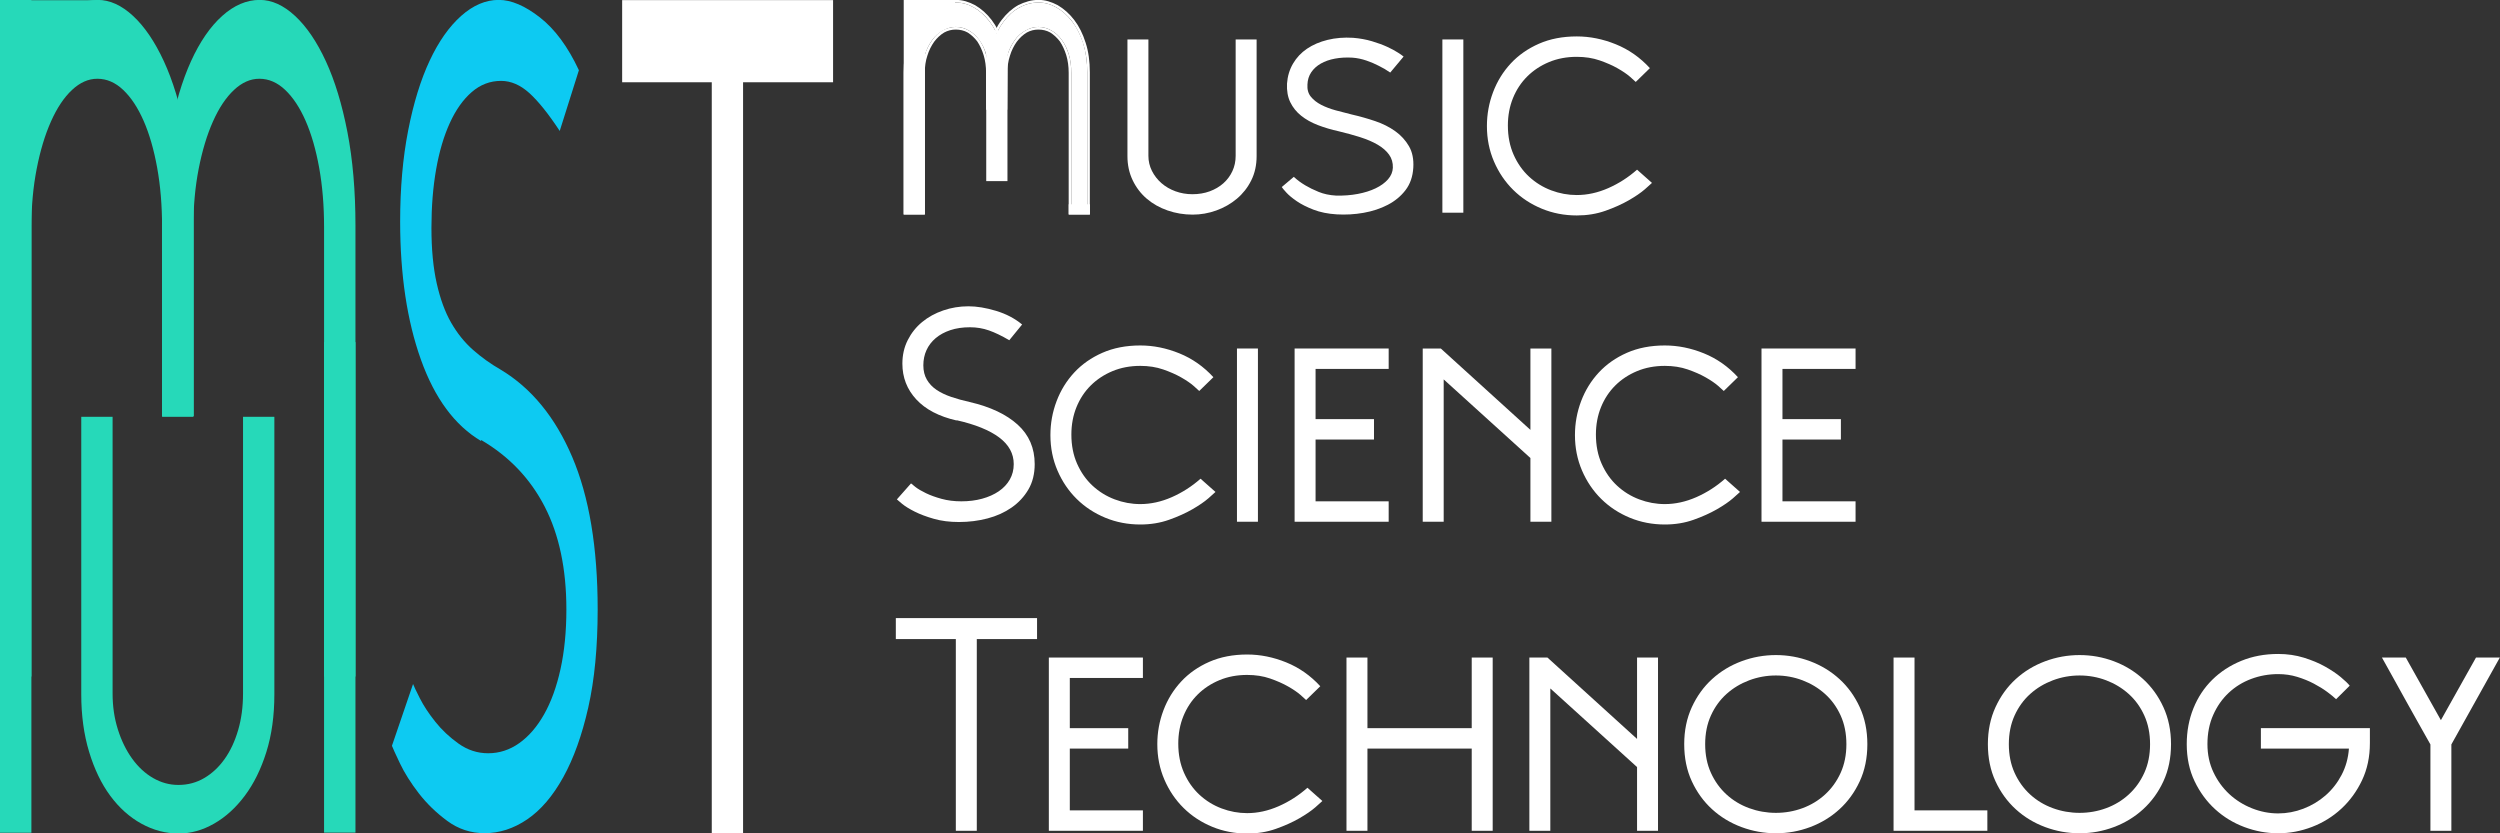 <?xml version="1.0" encoding="UTF-8" standalone="no"?>
<!DOCTYPE svg PUBLIC "-//W3C//DTD SVG 1.1//EN" "http://www.w3.org/Graphics/SVG/1.1/DTD/svg11.dtd">
<svg width="100%" height="100%" viewBox="0 0 3840 1280" version="1.1" xmlns="http://www.w3.org/2000/svg" xmlns:xlink="http://www.w3.org/1999/xlink" xml:space="preserve" xmlns:serif="http://www.serif.com/" style="fill-rule:evenodd;clip-rule:evenodd;stroke-linejoin:round;stroke-miterlimit:2;">
    <rect x="0" y="0" width="3840" height="1280" fill="#333333" stroke="none"/>
    <g transform="matrix(2.093,0,0,5.683,-86.355,-1992.54)">
        <g transform="matrix(1,0,0,1,-26.432,294.416)">
            <g transform="matrix(1,0,0,-1,-195.542,280.236)">
                <path d="M405.216,111.6L405.216,163.008C405.216,172.416 403.248,180.864 399.312,188.352C395.376,195.84 390.096,202.224 383.472,207.504C376.848,212.784 369.312,216.864 360.864,219.744C352.416,222.624 343.776,224.064 334.944,224.064C325.344,224.064 316.176,222.624 307.44,219.744C298.704,216.864 291.072,212.784 284.544,207.504C278.016,202.224 272.832,195.792 268.992,188.208C265.152,180.624 263.232,172.224 263.232,163.008L263.232,41.184L286.272,41.184L286.272,162.72C286.272,168.288 287.568,173.52 290.16,178.416C292.752,183.312 296.256,187.584 300.672,191.232C305.088,194.88 310.224,197.712 316.08,199.728C321.936,201.744 328.128,202.752 334.656,202.752C341.568,202.752 347.904,201.744 353.664,199.728C359.424,197.712 364.416,194.928 368.64,191.376C372.864,187.824 376.176,183.6 378.576,178.704C380.976,173.808 382.176,168.48 382.176,162.72L382.176,111.6L405.216,111.6Z" style="fill:rgb(38,217,185);"/>
            </g>
            <g transform="matrix(1,0,0,-1,-76.662,280.236)">
                <path d="M405.216,41.184L405.216,163.008C405.216,172.416 403.248,180.864 399.312,188.352C395.376,195.84 390.096,202.224 383.472,207.504C376.848,212.784 369.312,216.864 360.864,219.744C352.416,222.624 343.776,224.064 334.944,224.064C325.344,224.064 316.176,222.624 307.44,219.744C298.704,216.864 291.072,212.784 284.544,207.504C278.016,202.224 272.832,195.792 268.992,188.208C265.152,180.624 263.232,172.224 263.232,163.008L263.296,111.6L286.336,111.6L286.272,162.72C286.272,168.288 287.568,173.52 290.16,178.416C292.752,183.312 296.256,187.584 300.672,191.232C305.088,194.88 310.224,197.712 316.08,199.728C321.936,201.744 328.128,202.752 334.656,202.752C341.568,202.752 347.904,201.744 353.664,199.728C359.424,197.712 364.416,194.928 368.64,191.376C372.864,187.824 376.176,183.6 378.576,178.704C380.976,173.808 382.176,168.48 382.176,162.72L382.176,41.184L405.216,41.184Z" style="fill:rgb(38,217,185);"/>
            </g>
        </g>
        <g transform="matrix(1,0,0,0.733,22.236,180.204)">
            <rect x="256.845" y="358.63" width="23.04" height="180.864" style="fill:rgb(38,217,185);fill-rule:nonzero;"/>
        </g>
        <g transform="matrix(1,0,0,0.377,-96.643,259.882)">
            <rect x="256.845" y="358.63" width="23.04" height="180.864" style="fill:rgb(38,217,185);fill-rule:nonzero;"/>
        </g>
        <g transform="matrix(1,0,0,1.245,-215.587,-95.986)">
            <rect x="256.845" y="358.63" width="23.04" height="180.864" style="fill:rgb(38,217,185);fill-rule:nonzero;"/>
        </g>
        <g transform="matrix(4.75567e-17,0.777,-0.393,2.40347e-17,253.018,151.106)">
            <rect x="256.845" y="358.63" width="23.04" height="180.864" style="fill:rgb(38,217,185);fill-rule:nonzero;"/>
        </g>
    </g>
    <g transform="matrix(2.086,0,0,5.683,-470.979,-1992.54)">
        <path d="M594.442,450.524C617.098,455.516 634.666,463.388 647.146,474.14C659.626,484.892 665.866,498.62 665.866,515.324C665.866,525.5 663.562,534.332 658.954,541.82C654.346,549.308 648.202,555.596 640.522,560.684C632.842,565.772 624.01,569.564 614.026,572.06C604.042,574.556 593.578,575.804 582.634,575.804C572.458,575.804 563.29,574.7 555.13,572.492C546.97,570.284 539.962,567.788 534.106,565.004C528.25,562.22 523.642,559.532 520.282,556.94C516.922,554.348 514.954,552.764 514.378,552.188L529.93,535.484C530.506,536.06 532.186,537.356 534.97,539.372C537.754,541.388 541.546,543.5 546.346,545.708C551.146,547.916 556.858,549.884 563.482,551.612C570.106,553.34 577.354,554.204 585.226,554.204C593.482,554.204 601.114,553.292 608.122,551.468C615.13,549.644 621.226,547.052 626.41,543.692C631.594,540.332 635.626,536.252 638.506,531.452C641.386,526.652 642.826,521.276 642.826,515.324C642.826,504.38 637.498,495.116 626.842,487.532C616.186,479.948 600.586,473.948 580.042,469.532L580.042,469.82C560.65,465.596 545.866,458.252 535.69,447.788C525.514,437.324 520.426,424.892 520.426,410.492C520.426,401.468 522.394,393.26 526.33,385.868C530.266,378.476 535.546,372.188 542.17,367.004C548.794,361.82 556.522,357.788 565.354,354.908C574.186,352.028 583.402,350.588 593.002,350.588C602.218,350.588 612.346,352.172 623.386,355.34C634.426,358.508 643.978,363.26 652.042,369.596L637.93,386.012C629.674,381.404 622.234,377.996 615.61,375.788C608.986,373.58 602.026,372.476 594.73,372.476C586.666,372.476 579.466,373.484 573.13,375.5C566.794,377.516 561.418,380.3 557.002,383.852C552.586,387.404 549.226,391.58 546.922,396.38C544.618,401.18 543.466,406.46 543.466,412.22C543.466,417.98 544.762,422.972 547.354,427.196C549.946,431.42 553.498,434.972 558.01,437.852C562.522,440.732 567.898,443.18 574.138,445.196C580.378,447.212 587.146,448.988 594.442,450.524Z" style="fill:rgb(13,202,242);fill-rule:nonzero;"/>
    </g>
    <g transform="matrix(2.087,0,0,5.765,-444.249,-2037.57)">
        <path d="M670.762,353.468L825.994,353.468L825.994,375.356L759.754,375.356L759.754,575.516L736.714,575.516L736.714,375.356L670.762,375.356L670.762,353.468Z" style="fill:white;fill-rule:nonzero;"/>
    </g>
    <g transform="matrix(2.089,0,0,3.5,-590.547,-741.108)">
        <path d="M484.426,394.652L484.426,516.476C484.426,525.884 482.458,534.332 478.522,541.82C474.586,549.308 469.306,555.692 462.682,560.972C456.058,566.252 448.522,570.332 440.074,573.212C431.626,576.092 422.986,577.532 414.154,577.532C404.554,577.532 395.386,576.092 386.65,573.212C377.914,570.332 370.282,566.252 363.754,560.972C357.226,555.692 352.042,549.26 348.202,541.676C344.362,534.092 342.442,525.692 342.442,516.476L342.442,394.652L365.482,394.652L365.482,516.188C365.482,521.756 366.778,526.988 369.37,531.884C371.962,536.78 375.466,541.052 379.882,544.7C384.298,548.348 389.434,551.18 395.29,553.196C401.146,555.212 407.338,556.22 413.866,556.22C420.778,556.22 427.114,555.212 432.874,553.196C438.634,551.18 443.626,548.396 447.85,544.844C452.074,541.292 455.386,537.068 457.786,532.172C460.186,527.276 461.386,521.948 461.386,516.188L461.386,394.652L484.426,394.652Z" style="fill:rgb(38,217,185);fill-rule:nonzero;"/>
    </g>
    <g transform="matrix(1.017,0,0,1.07,1323.24,-42.789)">
        <path d="M67.7,345.316L67.7,40L98.17,40L206.993,298.588L315.815,40L346.285,40L346.285,345.316L314.628,345.316L314.628,125.14C299.063,161.836 283.432,198.664 267.735,235.624C252.038,272.584 236.671,309.148 221.634,345.316L192.351,345.316L99.358,125.14L99.358,345.316L67.7,345.316Z" style="fill:white;fill-opacity:0;fill-rule:nonzero;"/>
        <path d="M596.774,96.628L596.774,264.136C596.774,277.072 594.07,288.688 588.662,298.984C583.254,309.28 575.999,318.058 566.898,325.318C557.796,332.578 547.441,338.188 535.834,342.148C524.226,346.108 512.354,348.088 500.219,348.088C487.029,348.088 474.432,346.108 462.428,342.148C450.425,338.188 439.938,332.578 430.969,325.318C421.999,318.058 414.876,309.214 409.6,298.786C404.324,288.358 401.686,276.808 401.686,264.136L401.686,96.628L433.343,96.628L433.343,263.74C433.343,271.396 435.124,278.59 438.685,285.322C442.247,292.054 447.061,297.928 453.129,302.944C459.196,307.96 466.253,311.854 474.3,314.626C482.346,317.398 490.854,318.784 499.823,318.784C509.321,318.784 518.026,317.398 525.941,314.626C533.855,311.854 540.714,308.026 546.518,303.142C552.322,298.258 556.873,292.45 560.17,285.718C563.468,278.986 565.117,271.66 565.117,263.74L565.117,96.628L596.774,96.628Z" style="fill:white;fill-rule:nonzero;"/>
        <path d="M740.42,204.34C752.555,206.98 764.36,210.148 775.836,213.844C787.312,217.54 797.403,222.358 806.109,228.298C814.814,234.238 821.739,241.432 826.884,249.88C832.028,258.328 834.205,268.624 833.413,280.768C832.622,293.44 828.73,304.132 821.739,312.844C814.748,321.556 805.779,328.618 794.831,334.03C783.882,339.442 771.681,343.27 758.227,345.514C744.772,347.758 731.186,348.484 717.468,347.692C704.277,346.9 692.67,344.656 682.645,340.96C672.62,337.264 664.244,333.238 657.517,328.882C650.79,324.526 645.513,320.368 641.688,316.408C637.863,312.448 635.554,309.808 634.763,308.488L652.966,293.836C657.978,298.324 663.782,302.416 670.378,306.112C675.918,309.28 682.579,312.382 690.361,315.418C698.144,318.454 706.915,320.236 716.677,320.764C728.284,321.028 739.232,320.236 749.521,318.388C759.81,316.54 768.845,313.834 776.628,310.27C784.41,306.706 790.61,302.416 795.226,297.4C799.843,292.384 802.283,286.84 802.547,280.768C802.811,273.64 800.898,267.37 796.809,261.958C792.72,256.546 786.982,251.794 779.596,247.702C772.209,243.61 763.503,240.046 753.478,237.01C743.453,233.974 732.637,231.136 721.029,228.496C709.685,226.12 699.133,223.15 689.372,219.586C679.611,216.022 671.169,211.534 664.046,206.122C656.923,200.71 651.449,194.242 647.624,186.718C643.799,179.194 642.15,170.284 642.677,159.988C643.469,149.428 646.503,139.858 651.779,131.278C657.055,122.698 664.112,115.57 672.95,109.894C681.787,104.218 692.142,99.994 704.014,97.222C715.885,94.45 728.68,93.46 742.398,94.252C752.687,95.044 762.25,96.694 771.088,99.202C779.925,101.71 787.642,104.416 794.237,107.32C800.832,110.224 806.241,112.996 810.461,115.636C814.682,118.276 817.452,120.124 818.772,121.18L798.59,144.148C793.05,140.452 787.114,137.152 780.783,134.248C775.506,131.608 769.439,129.166 762.58,126.922C755.721,124.678 748.73,123.292 741.607,122.764C732.109,122.236 723.272,122.698 715.094,124.15C706.915,125.602 699.793,127.978 693.725,131.278C687.657,134.578 682.843,138.736 679.281,143.752C675.72,148.768 673.807,154.576 673.543,161.176C673.016,168.304 674.73,174.178 678.688,178.798C682.645,183.418 687.855,187.312 694.318,190.48C700.782,193.648 708.103,196.288 716.281,198.4C724.459,200.512 732.505,202.492 740.42,204.34Z" style="fill:white;fill-rule:nonzero;"/>
        <rect x="877.338" y="96.628" width="31.657" height="248.688" style="fill:white;fill-rule:nonzero;"/>
        <path d="M1169.38,157.612C1168.32,156.556 1165.49,154.114 1160.87,150.286C1156.25,146.458 1150.05,142.432 1142.27,138.208C1134.49,133.984 1125.39,130.156 1114.97,126.724C1104.55,123.292 1093,121.576 1080.34,121.576C1065.04,121.576 1051.06,124.084 1038.39,129.1C1025.73,134.116 1014.78,140.98 1005.55,149.692C996.317,158.404 989.128,168.766 983.984,180.778C978.839,192.79 976.267,205.924 976.267,220.18C976.267,235.756 979.169,249.748 984.973,262.156C990.777,274.564 998.559,285.058 1008.32,293.638C1018.08,302.218 1029.23,308.752 1041.76,313.24C1054.29,317.728 1067.15,319.972 1080.34,319.972C1096.17,319.972 1112,316.672 1127.83,310.072C1143.65,303.472 1158.16,294.628 1171.36,283.54L1193.91,302.548C1192.86,303.604 1189.3,306.64 1183.23,311.656C1177.16,316.672 1169.05,321.952 1158.89,327.496C1148.73,333.04 1136.99,338.056 1123.67,342.544C1110.35,347.032 1095.91,349.276 1080.34,349.276C1061.61,349.276 1044,346.042 1027.51,339.574C1011.02,333.106 996.646,324.13 984.379,312.646C972.112,301.162 962.417,287.566 955.294,271.858C948.171,256.15 944.61,239.188 944.61,220.972C944.61,204.076 947.709,187.84 953.909,172.264C960.109,156.688 969.012,142.96 980.62,131.08C992.228,119.2 1006.41,109.762 1023.16,102.766C1039.91,95.77 1058.97,92.272 1080.34,92.272C1100.13,92.272 1119.78,96.034 1139.3,103.558C1158.83,111.082 1175.97,122.5 1190.75,137.812L1169.38,157.612Z" style="fill:white;fill-rule:nonzero;"/>
        <path d="M163.464,617.092C194.594,623.956 218.732,634.78 235.88,649.564C253.028,664.348 261.602,683.224 261.602,706.192C261.602,720.184 258.436,732.328 252.104,742.624C245.773,752.92 237.331,761.566 226.779,768.562C216.226,775.558 204.091,780.772 190.373,784.204C176.654,787.636 162.277,789.352 147.239,789.352C133.257,789.352 120.66,787.834 109.448,784.798C98.236,781.762 88.607,778.33 80.561,774.502C72.515,770.674 66.183,766.978 61.567,763.414C56.95,759.85 54.246,757.672 53.454,756.88L74.823,733.912C75.615,734.704 77.923,736.486 81.748,739.258C85.573,742.03 90.784,744.934 97.379,747.97C103.974,751.006 111.823,753.712 120.924,756.088C130.026,758.464 139.985,759.652 150.801,759.652C162.145,759.652 172.631,758.398 182.26,755.89C191.889,753.382 200.265,749.818 207.388,745.198C214.511,740.578 220.051,734.968 224.009,728.368C227.966,721.768 229.944,714.376 229.944,706.192C229.944,691.144 222.624,678.406 207.982,667.978C193.34,657.55 171.906,649.3 143.678,643.228L143.678,643.624C117.033,637.816 96.719,627.718 82.737,613.33C68.755,598.942 61.764,581.848 61.764,562.048C61.764,549.64 64.469,538.354 69.877,528.19C75.285,518.026 82.54,509.38 91.641,502.252C100.743,495.124 111.361,489.58 123.496,485.62C135.632,481.66 148.295,479.68 161.485,479.68C174.148,479.68 188.064,481.858 203.233,486.214C218.403,490.57 231.527,497.104 242.607,505.816L223.217,528.388C211.873,522.052 201.65,517.366 192.549,514.33C183.448,511.294 173.884,509.776 163.859,509.776C152.779,509.776 142.886,511.162 134.181,513.934C125.475,516.706 118.088,520.534 112.021,525.418C105.953,530.302 101.336,536.044 98.17,542.644C95.005,549.244 93.422,556.504 93.422,564.424C93.422,572.344 95.203,579.208 98.764,585.016C102.325,590.824 107.206,595.708 113.406,599.668C119.605,603.628 126.992,606.994 135.566,609.766C144.14,612.538 153.439,614.98 163.464,617.092Z" style="fill:white;fill-rule:nonzero;"/>
        <path d="M510.112,601.252C509.057,600.196 506.221,597.754 501.604,593.926C496.987,590.098 490.788,586.072 483.005,581.848C475.223,577.624 466.122,573.796 455.701,570.364C445.28,566.932 433.739,565.216 421.076,565.216C405.775,565.216 391.793,567.724 379.13,572.74C366.467,577.756 355.519,584.62 346.285,593.332C337.052,602.044 329.863,612.406 324.719,624.418C319.574,636.43 317.002,649.564 317.002,663.82C317.002,679.396 319.904,693.388 325.708,705.796C331.512,718.204 339.294,728.698 349.055,737.278C358.816,745.858 369.962,752.392 382.493,756.88C395.024,761.368 407.885,763.612 421.076,763.612C436.904,763.612 452.733,760.312 468.562,753.712C484.39,747.112 498.9,738.268 512.091,727.18L534.647,746.188C533.591,747.244 530.03,750.28 523.962,755.296C517.895,760.312 509.782,765.592 499.626,771.136C489.469,776.68 477.729,781.696 464.407,786.184C451.084,790.672 436.641,792.916 421.076,792.916C402.345,792.916 384.736,789.682 368.247,783.214C351.759,776.746 337.382,767.77 325.114,756.286C312.847,744.802 303.152,731.206 296.029,715.498C288.906,699.79 285.345,682.828 285.345,664.612C285.345,647.716 288.444,631.48 294.644,615.904C300.844,600.328 309.747,586.6 321.355,574.72C332.963,562.84 347.143,553.402 363.895,546.406C380.647,539.41 399.707,535.912 421.076,535.912C440.862,535.912 460.516,539.674 480.038,547.198C499.56,554.722 516.707,566.14 531.481,581.452L510.112,601.252Z" style="fill:white;fill-rule:nonzero;"/>
        <rect x="567.095" y="540.268" width="31.657" height="248.688" style="fill:white;fill-rule:nonzero;"/>
        <path d="M654.153,788.956L654.153,540.268L796.216,540.268L796.216,569.572L685.811,569.572L685.811,641.644L774.056,641.644L774.056,670.948L685.811,670.948L685.811,759.652L796.216,759.652L796.216,788.956L654.153,788.956Z" style="fill:white;fill-rule:nonzero;"/>
        <path d="M847.659,788.956L847.659,540.268L874.963,540.268L1010.3,657.088L1010.3,540.268L1041.96,540.268L1041.96,788.956L1010.3,788.956L1010.3,697.48L879.316,584.62L879.316,788.956L847.659,788.956Z" style="fill:white;fill-rule:nonzero;"/>
        <path d="M1302.34,601.252C1301.28,600.196 1298.45,597.754 1293.83,593.926C1289.21,590.098 1283.01,586.072 1275.23,581.848C1267.45,577.624 1258.35,573.796 1247.93,570.364C1237.51,566.932 1225.96,565.216 1213.3,565.216C1198,565.216 1184.02,567.724 1171.36,572.74C1158.69,577.756 1147.74,584.62 1138.51,593.332C1129.28,602.044 1122.09,612.406 1116.94,624.418C1111.8,636.43 1109.23,649.564 1109.23,663.82C1109.23,679.396 1112.13,693.388 1117.93,705.796C1123.74,718.204 1131.52,728.698 1141.28,737.278C1151.04,745.858 1162.19,752.392 1174.72,756.88C1187.25,761.368 1200.11,763.612 1213.3,763.612C1229.13,763.612 1244.96,760.312 1260.79,753.712C1276.62,747.112 1291.13,738.268 1304.32,727.18L1326.87,746.188C1325.82,747.244 1322.26,750.28 1316.19,755.296C1310.12,760.312 1302.01,765.592 1291.85,771.136C1281.69,776.68 1269.95,781.696 1256.63,786.184C1243.31,790.672 1228.87,792.916 1213.3,792.916C1194.57,792.916 1176.96,789.682 1160.47,783.214C1143.99,776.746 1129.61,767.77 1117.34,756.286C1105.07,744.802 1095.38,731.206 1088.26,715.498C1081.13,699.79 1077.57,682.828 1077.57,664.612C1077.57,647.716 1080.67,631.48 1086.87,615.904C1093.07,600.328 1101.97,586.6 1113.58,574.72C1125.19,562.84 1139.37,553.402 1156.12,546.406C1172.87,539.41 1191.93,535.912 1213.3,535.912C1233.09,535.912 1252.74,539.674 1272.26,547.198C1291.79,554.722 1308.93,566.14 1323.71,581.452L1302.34,601.252Z" style="fill:white;fill-rule:nonzero;"/>
        <path d="M1359.32,788.956L1359.32,540.268L1501.38,540.268L1501.38,569.572L1390.98,569.572L1390.98,641.644L1479.22,641.644L1479.22,670.948L1390.98,670.948L1390.98,759.652L1501.38,759.652L1501.38,788.956L1359.32,788.956Z" style="fill:white;fill-rule:nonzero;"/>
        <g>
            <path d="M51.872,927.28L265.163,927.28L265.163,957.376L174.148,957.376L174.148,1232.6L142.491,1232.6L142.491,957.376L51.872,957.376L51.872,927.28Z" style="fill:white;fill-rule:nonzero;"/>
            <path d="M282.97,1232.6L282.97,983.908L425.033,983.908L425.033,1013.21L314.628,1013.21L314.628,1085.28L402.873,1085.28L402.873,1114.59L314.628,1114.59L314.628,1203.29L425.033,1203.29L425.033,1232.6L282.97,1232.6Z" style="fill:white;fill-rule:nonzero;"/>
            <path d="M671.565,1044.89C670.509,1043.84 667.674,1041.39 663.057,1037.57C658.44,1033.74 652.241,1029.71 644.458,1025.49C636.676,1021.26 627.574,1017.44 617.154,1014C606.733,1010.57 595.191,1008.86 582.528,1008.86C567.227,1008.86 553.245,1011.36 540.582,1016.38C527.919,1021.4 516.971,1028.26 507.738,1036.97C498.504,1045.68 491.316,1056.05 486.171,1068.06C481.027,1080.07 478.455,1093.2 478.455,1107.46C478.455,1123.04 481.357,1137.03 487.16,1149.44C492.964,1161.84 500.747,1172.34 510.508,1180.92C520.269,1189.5 531.415,1196.03 543.946,1200.52C556.477,1205.01 569.338,1207.25 582.528,1207.25C598.357,1207.25 614.186,1203.95 630.014,1197.35C645.843,1190.75 660.353,1181.91 673.543,1170.82L696.099,1189.83C695.044,1190.88 691.483,1193.92 685.415,1198.94C679.347,1203.95 671.235,1209.23 661.078,1214.78C650.921,1220.32 639.182,1225.34 625.859,1229.82C612.537,1234.31 598.093,1236.56 582.528,1236.56C563.798,1236.56 546.188,1233.32 529.7,1226.85C513.212,1220.39 498.834,1211.41 486.567,1199.93C474.3,1188.44 464.605,1174.85 457.482,1159.14C450.359,1143.43 446.797,1126.47 446.797,1108.25C446.797,1091.36 449.897,1075.12 456.097,1059.54C462.296,1043.97 471.2,1030.24 482.808,1018.36C494.415,1006.48 508.595,997.042 525.347,990.046C542.099,983.05 561.16,979.552 582.528,979.552C602.314,979.552 621.968,983.314 641.49,990.838C661.012,998.362 678.16,1009.78 692.933,1025.09L671.565,1044.89Z" style="fill:white;fill-rule:nonzero;"/>
            <path d="M732.505,1232.6L732.505,983.908L764.163,983.908L764.163,1085.28L921.658,1085.28L921.658,983.908L953.315,983.908L953.315,1232.6L921.658,1232.6L921.658,1114.59L764.163,1114.59L764.163,1232.6L732.505,1232.6Z" style="fill:white;fill-rule:nonzero;"/>
            <path d="M1008.72,1232.6L1008.72,983.908L1036.02,983.908L1171.36,1100.73L1171.36,983.908L1203.01,983.908L1203.01,1232.6L1171.36,1232.6L1171.36,1141.12L1040.37,1028.26L1040.37,1232.6L1008.72,1232.6Z" style="fill:white;fill-rule:nonzero;"/>
            <path d="M1381.09,980.344C1399.03,980.344 1416.31,983.314 1432.92,989.254C1449.55,995.194 1464.25,1003.71 1477.05,1014.8C1489.84,1025.88 1500.07,1039.35 1507.71,1055.19C1515.37,1071.03 1519.19,1088.72 1519.19,1108.25C1519.19,1128.05 1515.37,1145.81 1507.71,1161.51C1500.07,1177.22 1489.84,1190.62 1477.05,1201.71C1464.25,1212.8 1449.55,1221.31 1432.92,1227.25C1416.31,1233.19 1399.03,1236.16 1381.09,1236.16C1363.15,1236.16 1345.8,1233.19 1329.05,1227.25C1312.3,1221.31 1297.52,1212.8 1284.73,1201.71C1271.93,1190.62 1261.71,1177.22 1254.06,1161.51C1246.41,1145.81 1242.59,1128.05 1242.59,1108.25C1242.59,1088.72 1246.41,1071.03 1254.06,1055.19C1261.71,1039.35 1271.93,1025.88 1284.73,1014.8C1297.52,1003.71 1312.3,995.194 1329.05,989.254C1345.8,983.314 1363.15,980.344 1381.09,980.344ZM1381.09,1009.65C1367.1,1009.65 1353.65,1011.96 1340.72,1016.58C1327.8,1021.2 1316.39,1027.73 1306.49,1036.18C1296.6,1044.63 1288.75,1054.92 1282.95,1067.07C1277.14,1079.21 1274.24,1092.94 1274.24,1108.25C1274.24,1123.56 1277.14,1137.29 1282.95,1149.44C1288.75,1161.58 1296.6,1171.94 1306.49,1180.52C1316.39,1189.1 1327.8,1195.64 1340.72,1200.12C1353.65,1204.61 1367.1,1206.86 1381.09,1206.86C1395.07,1206.86 1408.46,1204.61 1421.25,1200.12C1434.05,1195.64 1445.39,1189.1 1455.28,1180.52C1465.18,1171.94 1473.02,1161.58 1478.83,1149.44C1484.63,1137.29 1487.53,1123.56 1487.53,1108.25C1487.53,1092.94 1484.63,1079.21 1478.83,1067.07C1473.02,1054.92 1465.18,1044.63 1455.28,1036.18C1445.39,1027.73 1434.05,1021.2 1421.25,1016.58C1408.46,1011.96 1395.07,1009.65 1381.09,1009.65Z" style="fill:white;fill-rule:nonzero;"/>
            <path d="M1700.43,1203.29L1700.43,1232.6L1558.76,1232.6L1558.76,983.908L1590.42,983.908L1590.42,1203.29L1700.43,1203.29Z" style="fill:white;fill-rule:nonzero;"/>
            <path d="M1839.72,980.344C1857.66,980.344 1874.94,983.314 1891.56,989.254C1908.18,995.194 1922.89,1003.71 1935.68,1014.8C1948.48,1025.88 1958.7,1039.35 1966.35,1055.19C1974,1071.03 1977.83,1088.72 1977.83,1108.25C1977.83,1128.05 1974,1145.81 1966.35,1161.51C1958.7,1177.22 1948.48,1190.62 1935.68,1201.71C1922.89,1212.8 1908.18,1221.31 1891.56,1227.25C1874.94,1233.19 1857.66,1236.16 1839.72,1236.16C1821.78,1236.16 1804.44,1233.19 1787.68,1227.25C1770.93,1221.31 1756.16,1212.8 1743.37,1201.71C1730.57,1190.62 1720.35,1177.22 1712.7,1161.51C1705.05,1145.81 1701.22,1128.05 1701.22,1108.25C1701.22,1088.72 1705.05,1071.03 1712.7,1055.19C1720.35,1039.35 1730.57,1025.88 1743.37,1014.8C1756.16,1003.71 1770.93,995.194 1787.68,989.254C1804.44,983.314 1821.78,980.344 1839.72,980.344ZM1839.72,1009.65C1825.74,1009.65 1812.29,1011.96 1799.36,1016.58C1786.43,1021.2 1775.02,1027.73 1765.13,1036.18C1755.24,1044.63 1747.39,1054.92 1741.58,1067.07C1735.78,1079.21 1732.88,1092.94 1732.88,1108.25C1732.88,1123.56 1735.78,1137.29 1741.58,1149.44C1747.39,1161.58 1755.24,1171.94 1765.13,1180.52C1775.02,1189.1 1786.43,1195.64 1799.36,1200.12C1812.29,1204.61 1825.74,1206.86 1839.72,1206.86C1853.7,1206.86 1867.09,1204.61 1879.89,1200.12C1892.68,1195.64 1904.03,1189.1 1913.92,1180.52C1923.81,1171.94 1931.66,1161.58 1937.46,1149.44C1943.27,1137.29 1946.17,1123.56 1946.17,1108.25C1946.17,1092.94 1943.27,1079.21 1937.46,1067.07C1931.66,1054.92 1923.81,1044.63 1913.92,1036.18C1904.03,1027.73 1892.68,1021.2 1879.89,1016.58C1867.09,1011.96 1853.7,1009.65 1839.72,1009.65Z" style="fill:white;fill-rule:nonzero;"/>
            <path d="M2001.57,1108.25C2001.57,1089.77 2004.93,1072.61 2011.66,1056.77C2018.39,1040.93 2027.89,1027.27 2040.15,1015.79C2052.42,1004.3 2067,995.26 2083.88,988.66C2100.76,982.06 2119.36,978.76 2139.68,978.76C2153.39,978.76 2166.32,980.542 2178.46,984.106C2190.59,987.67 2201.34,991.96 2210.71,996.976C2220.07,1001.99 2227.92,1007.01 2234.25,1012.02C2240.58,1017.04 2245.07,1021.13 2247.71,1024.3L2227.13,1043.7C2223.96,1040.8 2219.48,1037.3 2213.68,1033.21C2207.87,1029.12 2201.14,1025.16 2193.49,1021.33C2185.84,1017.5 2177.47,1014.27 2168.37,1011.63C2159.26,1008.99 2149.7,1007.67 2139.68,1007.67C2125.43,1007.67 2111.84,1009.98 2098.92,1014.6C2085.99,1019.22 2074.65,1025.88 2064.89,1034.6C2055.12,1043.31 2047.34,1053.87 2041.54,1066.28C2035.73,1078.68 2032.83,1092.68 2032.83,1108.25C2032.83,1123.04 2035.87,1136.5 2041.93,1148.64C2048,1160.79 2055.98,1171.22 2065.87,1179.93C2075.77,1188.64 2087.18,1195.44 2100.1,1200.32C2113.03,1205.21 2126.22,1207.65 2139.68,1207.65C2152.6,1207.65 2165.26,1205.4 2177.66,1200.92C2190.06,1196.43 2201.21,1190.09 2211.1,1181.91C2221,1173.72 2229.11,1163.89 2235.44,1152.41C2241.77,1140.92 2245.46,1128.32 2246.52,1114.59L2113.56,1114.59L2113.56,1085.28L2278.18,1085.28L2278.18,1106.67C2278.18,1126.47 2274.22,1144.29 2266.3,1160.13C2258.39,1175.97 2247.97,1189.56 2235.04,1200.92C2222.12,1212.27 2207.34,1220.98 2190.72,1227.05C2174.1,1233.12 2157.09,1236.16 2139.68,1236.16C2122.26,1236.16 2105.25,1233.19 2088.63,1227.25C2072.01,1221.31 2057.3,1212.8 2044.51,1201.71C2031.71,1190.62 2021.36,1177.22 2013.44,1161.51C2005.53,1145.81 2001.57,1128.05 2001.57,1108.25Z" style="fill:white;fill-rule:nonzero;"/>
            <path d="M2369.59,1232.6L2369.59,1108.65C2364.05,1099.14 2358.11,1089.11 2351.78,1078.55C2345.45,1067.99 2339.12,1057.23 2332.79,1046.28C2326.45,1035.32 2320.19,1024.56 2313.99,1014C2307.79,1003.44 2301.92,993.412 2296.38,983.908L2332.39,983.908L2385.42,1073.8L2438.44,983.908L2474.45,983.908L2401.24,1108.65L2401.24,1232.6L2369.59,1232.6Z" style="fill:white;fill-rule:nonzero;"/>
        </g>
    </g>
    <g transform="matrix(0.497,0,0,0.268,1371.41,-6.834)">
        <g transform="matrix(2.072,0,0,3.238,-1529.21,-54.6)">
            <rect x="877.338" y="96.628" width="31.657" height="248.688" style="fill:white;fill-rule:nonzero;"/>
        </g>
        <g transform="matrix(0.933,0,0,2,2.667,-40)">
            <g transform="matrix(2.22,0,0,0.117,-1367.9,606.879)">
                <rect x="877.338" y="96.628" width="31.657" height="248.688" style="fill:white;fill-rule:nonzero;"/>
            </g>
            <g transform="matrix(661.258,-3.4734e-14,3.4734e-14,-944.882,268.789,46.614)">
                <path d="M0.563,-0.628L0.563,-0.205C0.563,-0.172 0.556,-0.143 0.543,-0.117C0.529,-0.091 0.511,-0.069 0.488,-0.051C0.464,-0.032 0.438,-0.018 0.409,-0.008C0.38,0.002 0.35,0.007 0.319,0.007C0.286,0.007 0.254,0.002 0.224,-0.008C0.193,-0.018 0.167,-0.032 0.144,-0.051C0.121,-0.069 0.103,-0.091 0.09,-0.118C0.077,-0.144 0.07,-0.173 0.07,-0.205L0.07,-0.311L0.149,-0.311L0.15,-0.206C0.15,-0.187 0.155,-0.168 0.164,-0.152C0.172,-0.134 0.185,-0.12 0.2,-0.107C0.215,-0.094 0.233,-0.085 0.254,-0.078C0.274,-0.071 0.295,-0.067 0.318,-0.067C0.342,-0.067 0.364,-0.071 0.384,-0.078C0.404,-0.085 0.421,-0.094 0.436,-0.107C0.451,-0.119 0.462,-0.133 0.471,-0.151C0.479,-0.167 0.483,-0.186 0.483,-0.206L0.483,-0.628L0.563,-0.628Z" style="fill:white;fill-rule:nonzero;"/>
                <path d="M0.47,-0.636L0.576,-0.636L0.576,-0.205C0.576,-0.171 0.569,-0.141 0.555,-0.115C0.541,-0.088 0.522,-0.065 0.498,-0.046C0.474,-0.027 0.446,-0.012 0.415,-0.001C0.384,0.009 0.352,0.015 0.319,0.015C0.284,0.015 0.25,0.009 0.217,-0.001C0.185,-0.012 0.158,-0.027 0.134,-0.046C0.11,-0.065 0.092,-0.088 0.078,-0.115C0.064,-0.142 0.057,-0.172 0.057,-0.205C0.057,-0.205 0.057,-0.318 0.057,-0.318L0.161,-0.318L0.163,-0.206C0.163,-0.188 0.167,-0.17 0.176,-0.154C0.184,-0.138 0.196,-0.124 0.21,-0.112C0.225,-0.1 0.241,-0.091 0.26,-0.084C0.278,-0.078 0.298,-0.075 0.318,-0.075C0.34,-0.075 0.36,-0.078 0.378,-0.084C0.396,-0.091 0.412,-0.1 0.426,-0.111C0.439,-0.123 0.45,-0.137 0.458,-0.153C0.466,-0.169 0.47,-0.187 0.47,-0.206L0.47,-0.636ZM0.563,-0.628L0.563,-0.205C0.563,-0.172 0.556,-0.143 0.542,-0.117C0.529,-0.091 0.51,-0.069 0.487,-0.05C0.464,-0.032 0.438,-0.018 0.409,-0.008C0.38,0.002 0.35,0.007 0.319,0.007C0.286,0.007 0.254,0.002 0.223,-0.008C0.193,-0.018 0.167,-0.032 0.144,-0.051C0.121,-0.069 0.103,-0.091 0.09,-0.118C0.077,-0.144 0.07,-0.173 0.07,-0.205L0.07,-0.311L0.149,-0.311L0.15,-0.206C0.15,-0.187 0.154,-0.169 0.163,-0.152C0.172,-0.135 0.185,-0.12 0.2,-0.107C0.215,-0.094 0.233,-0.085 0.253,-0.078C0.274,-0.071 0.295,-0.067 0.318,-0.067C0.342,-0.067 0.364,-0.071 0.384,-0.078C0.404,-0.085 0.421,-0.094 0.436,-0.107C0.451,-0.119 0.462,-0.134 0.471,-0.151C0.479,-0.167 0.483,-0.186 0.483,-0.206L0.483,-0.628L0.563,-0.628Z" style="fill:white;"/>
            </g>
            <g transform="matrix(661.258,-3.4734e-14,3.4734e-14,-944.882,-4.855,46.614)">
                <path d="M0.563,-0.311L0.563,-0.205C0.563,-0.172 0.556,-0.143 0.543,-0.117C0.529,-0.091 0.511,-0.069 0.488,-0.051C0.464,-0.032 0.438,-0.018 0.409,-0.008C0.38,0.002 0.35,0.007 0.319,0.007C0.286,0.007 0.254,0.002 0.224,-0.008C0.193,-0.018 0.167,-0.032 0.144,-0.051C0.121,-0.069 0.103,-0.091 0.09,-0.118C0.077,-0.144 0.07,-0.173 0.07,-0.205L0.07,-0.628L0.15,-0.628L0.15,-0.206C0.15,-0.187 0.155,-0.168 0.164,-0.152C0.172,-0.134 0.185,-0.12 0.2,-0.107C0.215,-0.094 0.233,-0.085 0.254,-0.078C0.274,-0.071 0.295,-0.067 0.318,-0.067C0.342,-0.067 0.364,-0.071 0.384,-0.078C0.404,-0.085 0.421,-0.094 0.436,-0.107C0.451,-0.119 0.462,-0.133 0.471,-0.151C0.479,-0.167 0.483,-0.186 0.483,-0.206L0.484,-0.311L0.563,-0.311Z" style="fill:white;fill-rule:nonzero;"/>
                <path d="M0.472,-0.318L0.576,-0.318L0.576,-0.205C0.576,-0.171 0.569,-0.141 0.555,-0.115C0.541,-0.088 0.522,-0.065 0.498,-0.046C0.474,-0.027 0.446,-0.012 0.415,-0.001C0.384,0.009 0.352,0.015 0.319,0.015C0.284,0.015 0.25,0.009 0.217,-0.001C0.185,-0.012 0.158,-0.027 0.134,-0.046C0.11,-0.065 0.092,-0.088 0.078,-0.115C0.064,-0.142 0.057,-0.172 0.057,-0.205L0.057,-0.636L0.163,-0.636L0.163,-0.206C0.163,-0.188 0.167,-0.17 0.176,-0.154C0.184,-0.138 0.196,-0.124 0.21,-0.112C0.225,-0.1 0.241,-0.091 0.26,-0.084C0.278,-0.078 0.298,-0.075 0.318,-0.075C0.34,-0.075 0.36,-0.078 0.378,-0.084C0.396,-0.091 0.412,-0.1 0.426,-0.111C0.439,-0.123 0.45,-0.137 0.458,-0.153C0.466,-0.169 0.47,-0.187 0.47,-0.206L0.472,-0.318ZM0.563,-0.311L0.563,-0.205C0.563,-0.172 0.556,-0.143 0.542,-0.117C0.529,-0.091 0.511,-0.069 0.487,-0.05C0.465,-0.032 0.438,-0.018 0.409,-0.008C0.38,0.002 0.35,0.007 0.319,0.007C0.286,0.007 0.254,0.002 0.223,-0.008C0.193,-0.018 0.167,-0.032 0.144,-0.051C0.121,-0.069 0.103,-0.091 0.09,-0.118C0.077,-0.144 0.07,-0.173 0.07,-0.205L0.07,-0.628L0.15,-0.628L0.15,-0.206C0.15,-0.187 0.154,-0.168 0.163,-0.152C0.172,-0.134 0.185,-0.12 0.2,-0.107C0.215,-0.094 0.233,-0.084 0.253,-0.077C0.274,-0.071 0.295,-0.067 0.318,-0.067C0.342,-0.067 0.364,-0.071 0.384,-0.078C0.404,-0.085 0.421,-0.094 0.436,-0.106C0.451,-0.119 0.462,-0.133 0.47,-0.151C0.479,-0.167 0.483,-0.186 0.483,-0.206L0.484,-0.311L0.563,-0.311Z" style="fill:white;"/>
            </g>
        </g>
        <g transform="matrix(2.072,0,0,4.942,-1784.23,-452.11)">
            <rect x="877.338" y="96.628" width="31.657" height="248.688" style="fill:white;fill-rule:nonzero;"/>
        </g>
        <g transform="matrix(1,0,0,1,0,-14.546)">
            <rect x="40" y="40" width="152.133" height="115.922" style="fill:white;"/>
        </g>
    </g>
</svg>
